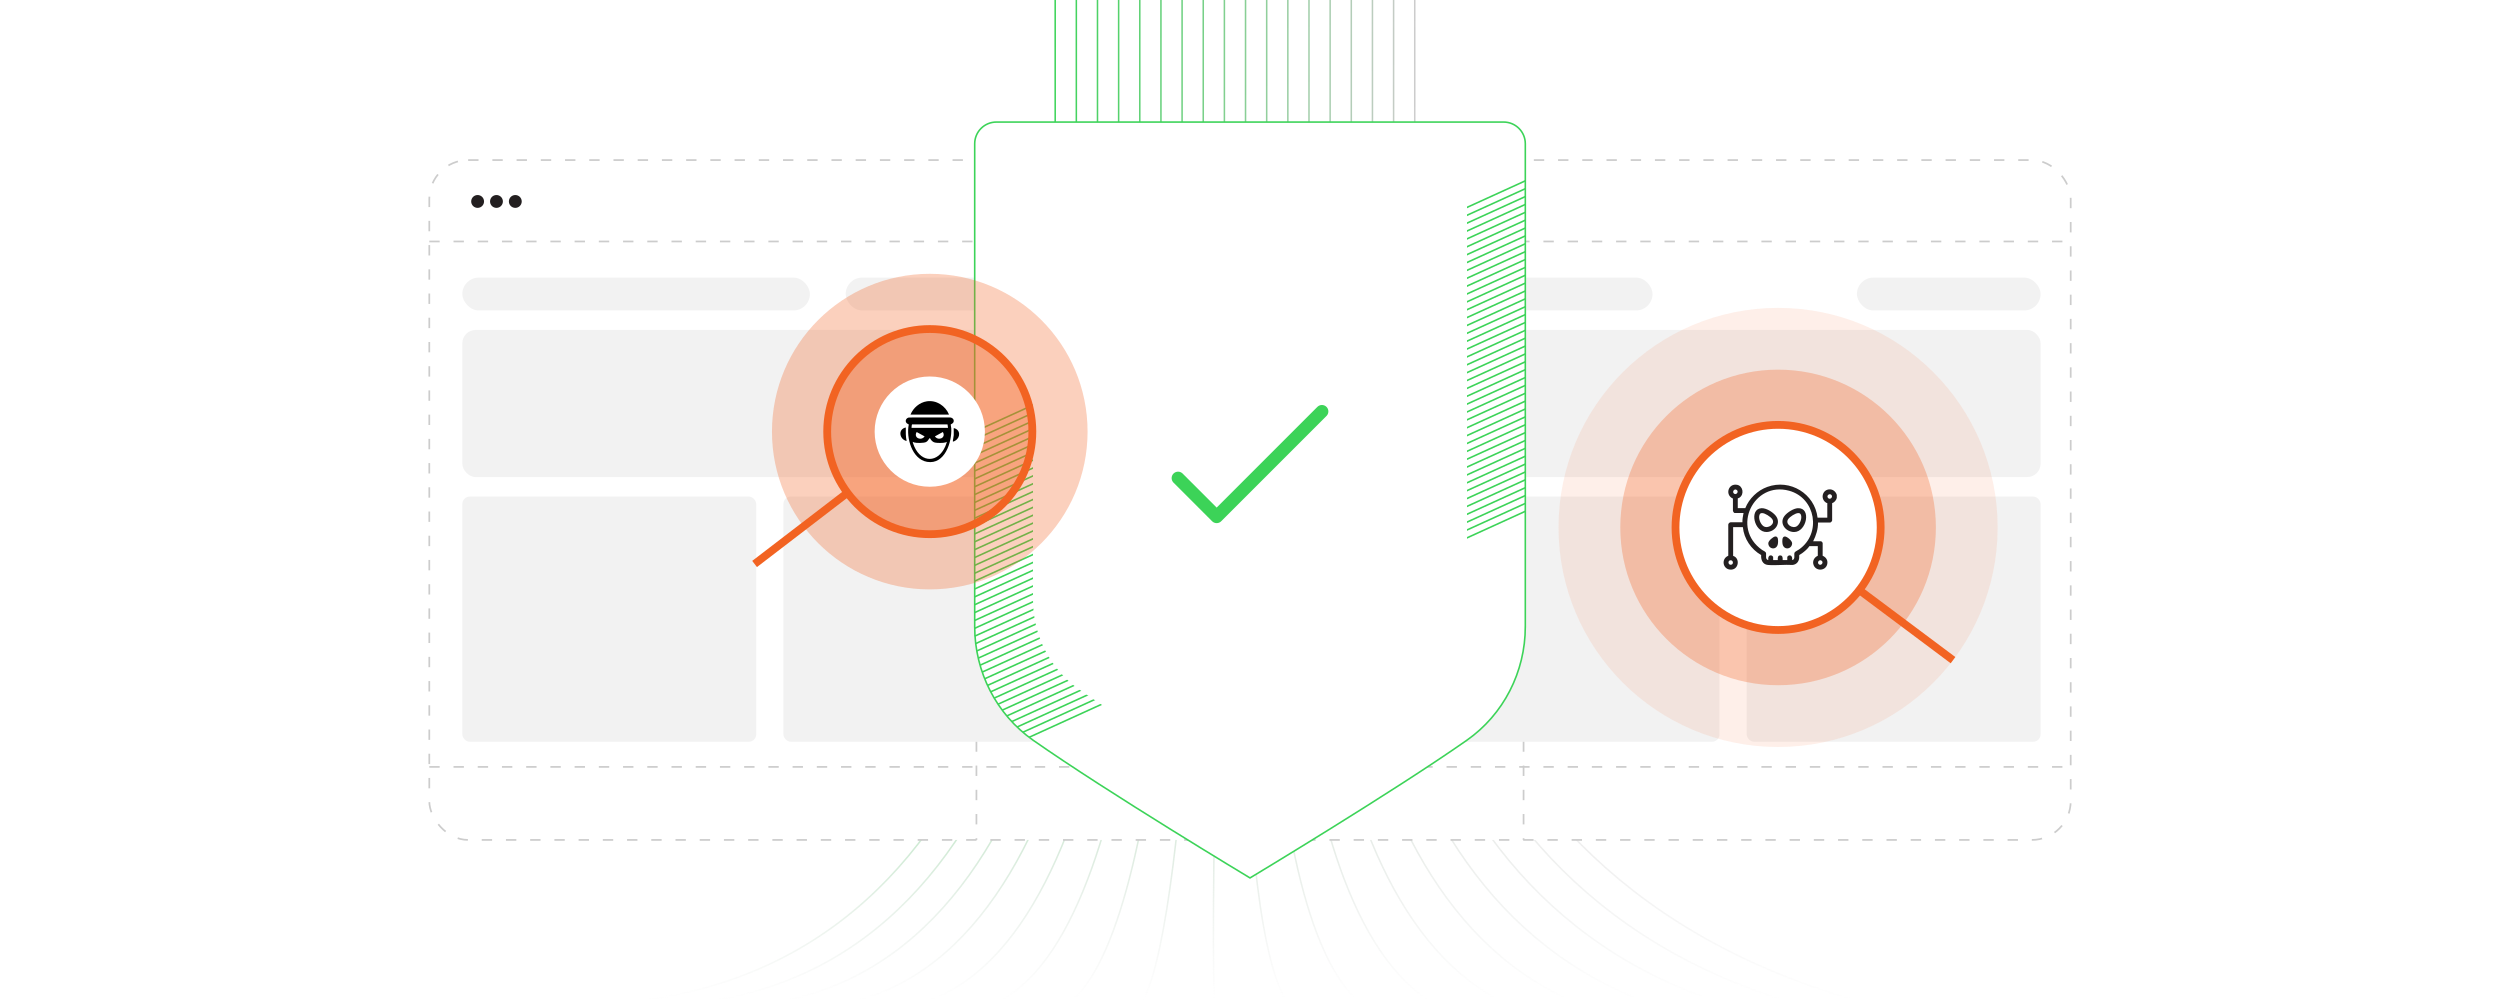 <?xml version="1.0" encoding="UTF-8"?><svg id="b" xmlns="http://www.w3.org/2000/svg" xmlns:xlink="http://www.w3.org/1999/xlink" viewBox="0 0 1000 400"><defs><linearGradient id="c" x1="340.289" y1="400.306" x2="340.289" y2="0" gradientUnits="userSpaceOnUse"><stop offset="0" stop-color="#ccc" stop-opacity="0"/><stop offset=".048" stop-color="#b6cdba" stop-opacity=".15"/><stop offset=".12" stop-color="#99cea3" stop-opacity=".348"/><stop offset=".199" stop-color="#80cf8f" stop-opacity=".524"/><stop offset=".284" stop-color="#6bd07e" stop-opacity=".672"/><stop offset=".375" stop-color="#59d170" stop-opacity=".793"/><stop offset=".476" stop-color="#4cd265" stop-opacity=".885"/><stop offset=".593" stop-color="#43d25d" stop-opacity=".951"/><stop offset=".738" stop-color="#3dd259" stop-opacity=".989"/><stop offset="1" stop-color="#3cd358"/></linearGradient><linearGradient id="d" x1="358.733" y1="400.304" x2="358.733" y2="0" gradientUnits="userSpaceOnUse"><stop offset="0" stop-color="#ccc" stop-opacity="0"/><stop offset=".045" stop-color="#b8ccbc" stop-opacity=".141"/><stop offset=".12" stop-color="#9dcea6" stop-opacity=".341"/><stop offset=".201" stop-color="#85cf93" stop-opacity=".519"/><stop offset=".287" stop-color="#71d083" stop-opacity=".668"/><stop offset=".38" stop-color="#60d175" stop-opacity=".79"/><stop offset=".482" stop-color="#53d26b" stop-opacity=".884"/><stop offset=".6" stop-color="#4ad264" stop-opacity=".95"/><stop offset=".745" stop-color="#45d260" stop-opacity=".989"/><stop offset="1" stop-color="#44d35f"/></linearGradient><linearGradient id="e" x1="377.176" y1="400.302" x2="377.176" y2="0" gradientUnits="userSpaceOnUse"><stop offset="0" stop-color="#ccc" stop-opacity="0"/><stop offset=".042" stop-color="#bbccbf" stop-opacity=".127"/><stop offset=".118" stop-color="#a2cdaa" stop-opacity=".33"/><stop offset=".201" stop-color="#8bcf97" stop-opacity=".511"/><stop offset=".288" stop-color="#77cf88" stop-opacity=".663"/><stop offset=".383" stop-color="#68d07b" stop-opacity=".786"/><stop offset=".487" stop-color="#5cd172" stop-opacity=".882"/><stop offset=".606" stop-color="#53d16b" stop-opacity=".949"/><stop offset=".751" stop-color="#4ed167" stop-opacity=".988"/><stop offset="1" stop-color="#4dd266"/></linearGradient><linearGradient id="f" x1="395.619" y1="400.297" x2="395.619" y2="0" gradientUnits="userSpaceOnUse"><stop offset="0" stop-color="#ccc" stop-opacity="0"/><stop offset=".039" stop-color="#beccc0" stop-opacity=".117"/><stop offset=".117" stop-color="#a5cdac" stop-opacity=".323"/><stop offset=".202" stop-color="#8fcf9b" stop-opacity=".505"/><stop offset=".291" stop-color="#7dcf8c" stop-opacity=".659"/><stop offset=".388" stop-color="#6ed080" stop-opacity=".784"/><stop offset=".493" stop-color="#63d177" stop-opacity=".88"/><stop offset=".612" stop-color="#5bd170" stop-opacity=".948"/><stop offset=".757" stop-color="#56d16d" stop-opacity=".988"/><stop offset="1" stop-color="#55d26c"/></linearGradient><linearGradient id="g" x1="414.058" y1="400.289" x2="414.058" y2="0" gradientUnits="userSpaceOnUse"><stop offset="0" stop-color="#ccc" stop-opacity="0"/><stop offset=".035" stop-color="#c0ccc2" stop-opacity=".103"/><stop offset=".115" stop-color="#a9cdb0" stop-opacity=".312"/><stop offset=".202" stop-color="#95ce9f" stop-opacity=".497"/><stop offset=".293" stop-color="#84cf91" stop-opacity=".653"/><stop offset=".391" stop-color="#76cf86" stop-opacity=".78"/><stop offset=".498" stop-color="#6bd07d" stop-opacity=".878"/><stop offset=".618" stop-color="#63d077" stop-opacity=".947"/><stop offset=".763" stop-color="#5fd074" stop-opacity=".988"/><stop offset="1" stop-color="#5ed173"/></linearGradient><linearGradient id="h" x1="432.492" y1="400.273" x2="432.492" y2="0" gradientUnits="userSpaceOnUse"><stop offset="0" stop-color="#ccc" stop-opacity="0"/><stop offset=".032" stop-color="#c2ccc4" stop-opacity=".092"/><stop offset=".114" stop-color="#adcdb3" stop-opacity=".304"/><stop offset=".202" stop-color="#99cea3" stop-opacity=".491"/><stop offset=".295" stop-color="#89cf96" stop-opacity=".649"/><stop offset=".395" stop-color="#7ccf8c" stop-opacity=".777"/><stop offset=".503" stop-color="#72d084" stop-opacity=".876"/><stop offset=".624" stop-color="#6bd07e" stop-opacity=".947"/><stop offset=".769" stop-color="#67d07b" stop-opacity=".988"/><stop offset="1" stop-color="#66d17a"/></linearGradient><linearGradient id="i" x1="450.916" y1="400.234" x2="450.916" y2="0" gradientUnits="userSpaceOnUse"><stop offset="0" stop-color="#ccc" stop-opacity="0"/><stop offset=".029" stop-color="#c4ccc5" stop-opacity=".081"/><stop offset=".113" stop-color="#b0cdb5" stop-opacity=".295"/><stop offset=".203" stop-color="#9ecea7" stop-opacity=".485"/><stop offset=".298" stop-color="#90cf9b" stop-opacity=".645"/><stop offset=".399" stop-color="#83cf91" stop-opacity=".775"/><stop offset=".508" stop-color="#7ad08a" stop-opacity=".875"/><stop offset=".63" stop-color="#74d085" stop-opacity=".946"/><stop offset=".775" stop-color="#70d081" stop-opacity=".987"/><stop offset="1" stop-color="#6fd181"/></linearGradient><linearGradient id="j" x1="469.332" y1="400.144" x2="469.332" y2="0" gradientUnits="userSpaceOnUse"><stop offset="0" stop-color="#ccc" stop-opacity="0"/><stop offset=".024" stop-color="#c6ccc7" stop-opacity=".066"/><stop offset=".11" stop-color="#b3cdb8" stop-opacity=".284"/><stop offset=".202" stop-color="#a3cdab" stop-opacity=".476"/><stop offset=".299" stop-color="#95cea0" stop-opacity=".639"/><stop offset=".402" stop-color="#8acf97" stop-opacity=".771"/><stop offset=".513" stop-color="#81cf90" stop-opacity=".873"/><stop offset=".636" stop-color="#7bcf8b" stop-opacity=".945"/><stop offset=".78" stop-color="#78cf88" stop-opacity=".987"/><stop offset="1" stop-color="#77d088"/></linearGradient><linearGradient id="k" x1="487.559" y1="400.016" x2="487.559" y2="0" gradientUnits="userSpaceOnUse"><stop offset="0" stop-color="#ccc" stop-opacity="0"/><stop offset=".02" stop-color="#c7ccc8" stop-opacity=".055"/><stop offset=".108" stop-color="#b7cdbb" stop-opacity=".275"/><stop offset=".202" stop-color="#a8cdaf" stop-opacity=".47"/><stop offset=".301" stop-color="#9bcea5" stop-opacity=".634"/><stop offset=".405" stop-color="#91cf9d" stop-opacity=".768"/><stop offset=".517" stop-color="#89cf96" stop-opacity=".871"/><stop offset=".641" stop-color="#84cf92" stop-opacity=".944"/><stop offset=".786" stop-color="#81cf8f" stop-opacity=".987"/><stop offset="1" stop-color="#80d08f"/></linearGradient><linearGradient id="l" x1="505.649" y1="400.154" x2="505.649" y2="0" gradientUnits="userSpaceOnUse"><stop offset="0" stop-color="#ccc" stop-opacity="0"/><stop offset=".014" stop-color="#c9ccc9" stop-opacity=".039"/><stop offset=".105" stop-color="#baccbd" stop-opacity=".262"/><stop offset=".201" stop-color="#accdb2" stop-opacity=".46"/><stop offset=".301" stop-color="#a1cda9" stop-opacity=".627"/><stop offset=".408" stop-color="#98cea2" stop-opacity=".763"/><stop offset=".521" stop-color="#90ce9c" stop-opacity=".868"/><stop offset=".646" stop-color="#8bce98" stop-opacity=".943"/><stop offset=".791" stop-color="#88ce95" stop-opacity=".987"/><stop offset="1" stop-color="#88cf95"/></linearGradient><linearGradient id="m" x1="524.28" y1="400.224" x2="524.28" y2="0" gradientUnits="userSpaceOnUse"><stop offset="0" stop-color="#ccc" stop-opacity="0"/><stop offset=".01" stop-color="#caccca" stop-opacity=".026"/><stop offset=".102" stop-color="#bdccbf" stop-opacity=".253"/><stop offset=".201" stop-color="#b1cdb6" stop-opacity=".454"/><stop offset=".303" stop-color="#a7cdae" stop-opacity=".623"/><stop offset=".411" stop-color="#9fcea7" stop-opacity=".76"/><stop offset=".526" stop-color="#98cea2" stop-opacity=".867"/><stop offset=".652" stop-color="#94ce9e" stop-opacity=".942"/><stop offset=".796" stop-color="#91ce9c" stop-opacity=".986"/><stop offset="1" stop-color="#91cf9c"/></linearGradient><linearGradient id="n" x1="542.78" y1="400.256" x2="542.78" y2="0" gradientUnits="userSpaceOnUse"><stop offset="0" stop-color="#ccc" stop-opacity="0"/><stop offset=".004" stop-color="#cbcccb" stop-opacity=".012"/><stop offset=".099" stop-color="#bfccc2" stop-opacity=".242"/><stop offset=".199" stop-color="#b5ccb9" stop-opacity=".444"/><stop offset=".303" stop-color="#accdb2" stop-opacity=".616"/><stop offset=".413" stop-color="#a5cdad" stop-opacity=".756"/><stop offset=".53" stop-color="#9fcda8" stop-opacity=".864"/><stop offset=".656" stop-color="#9ccda5" stop-opacity=".941"/><stop offset=".8" stop-color="#99cda3" stop-opacity=".986"/><stop offset="1" stop-color="#99cea3"/></linearGradient><linearGradient id="o" x1="561.248" y1="400.272" x2="561.248" y2="0" gradientUnits="userSpaceOnUse"><stop offset="0" stop-color="#ccc" stop-opacity="0"/><stop offset=".098" stop-color="#c2ccc4" stop-opacity=".234"/><stop offset=".198" stop-color="#b9ccbd" stop-opacity=".436"/><stop offset=".305" stop-color="#b2cdb7" stop-opacity=".611"/><stop offset=".416" stop-color="#accdb2" stop-opacity=".752"/><stop offset=".534" stop-color="#a7cdae" stop-opacity=".862"/><stop offset=".661" stop-color="#a4cdac" stop-opacity=".94"/><stop offset=".805" stop-color="#a2cdaa" stop-opacity=".986"/><stop offset="1" stop-color="#a2ceaa"/></linearGradient><linearGradient id="p" x1="579.704" y1="400.282" x2="579.704" y2="0" gradientUnits="userSpaceOnUse"><stop offset="0" stop-color="#ccc" stop-opacity="0"/><stop offset=".095" stop-color="#c4ccc5" stop-opacity=".224"/><stop offset=".198" stop-color="#bdccc0" stop-opacity=".429"/><stop offset=".306" stop-color="#b7cdbb" stop-opacity=".605"/><stop offset=".419" stop-color="#b2cdb7" stop-opacity=".749"/><stop offset=".538" stop-color="#aecdb4" stop-opacity=".86"/><stop offset=".666" stop-color="#accdb2" stop-opacity=".939"/><stop offset=".81" stop-color="#aacdb1" stop-opacity=".985"/><stop offset="1" stop-color="#aaceb1"/></linearGradient><linearGradient id="q" x1="598.155" y1="400.288" x2="598.155" y2="0" gradientUnits="userSpaceOnUse"><stop offset="0" stop-color="#ccc" stop-opacity="0"/><stop offset=".09" stop-color="#c6ccc7" stop-opacity=".21"/><stop offset=".195" stop-color="#c1ccc3" stop-opacity=".418"/><stop offset=".306" stop-color="#bdccc0" stop-opacity=".598"/><stop offset=".421" stop-color="#b9ccbd" stop-opacity=".744"/><stop offset=".541" stop-color="#b6ccba" stop-opacity=".857"/><stop offset=".671" stop-color="#b4ccb9" stop-opacity=".938"/><stop offset=".814" stop-color="#b3ccb8" stop-opacity=".985"/><stop offset="1" stop-color="#b3cdb8"/></linearGradient><linearGradient id="r" x1="616.604" y1="400.292" x2="616.604" y2="0" gradientUnits="userSpaceOnUse"><stop offset="0" stop-color="#ccc" stop-opacity="0"/><stop offset=".086" stop-color="#c8ccc9" stop-opacity=".199"/><stop offset=".194" stop-color="#c5ccc6" stop-opacity=".41"/><stop offset=".306" stop-color="#c1ccc3" stop-opacity=".592"/><stop offset=".423" stop-color="#bfccc1" stop-opacity=".74"/><stop offset=".545" stop-color="#bdccc0" stop-opacity=".855"/><stop offset=".675" stop-color="#bcccbe" stop-opacity=".936"/><stop offset=".818" stop-color="#bbccbe" stop-opacity=".985"/><stop offset="1" stop-color="#bbcdbe"/></linearGradient><linearGradient id="s" x1="635.051" y1="400.294" x2="635.051" y2="0" gradientUnits="userSpaceOnUse"><stop offset="0" stop-color="#ccc" stop-opacity="0"/><stop offset=".081" stop-color="#caccca" stop-opacity=".184"/><stop offset=".191" stop-color="#c8ccc9" stop-opacity=".399"/><stop offset=".305" stop-color="#c7ccc7" stop-opacity=".584"/><stop offset=".424" stop-color="#c6ccc6" stop-opacity=".735"/><stop offset=".548" stop-color="#c5ccc6" stop-opacity=".852"/><stop offset=".679" stop-color="#c4ccc5" stop-opacity=".935"/><stop offset=".822" stop-color="#c4ccc5" stop-opacity=".984"/><stop offset="1" stop-color="#c4ccc5"/></linearGradient><linearGradient id="t" x1="653.497" y1="400.296" x2="653.497" y2="0" gradientUnits="userSpaceOnUse"><stop offset="0" stop-color="#ccc" stop-opacity="0"/><stop offset=".077" stop-color="#ccc" stop-opacity=".172"/><stop offset=".189" stop-color="#ccc" stop-opacity=".39"/><stop offset=".306" stop-color="#ccc" stop-opacity=".578"/><stop offset=".426" stop-color="#ccc" stop-opacity=".731"/><stop offset=".552" stop-color="#ccc" stop-opacity=".85"/><stop offset=".683" stop-color="#ccc" stop-opacity=".934"/><stop offset=".826" stop-color="#ccc" stop-opacity=".984"/><stop offset="1" stop-color="#ccc"/></linearGradient><filter id="u" x="370.486" y="29.232" width="259.68" height="341.76" filterUnits="userSpaceOnUse"><feOffset dx="0" dy="0"/><feGaussianBlur result="v" stdDeviation="6.438"/><feFlood flood-color="#919191" flood-opacity=".3"/><feComposite in2="v" operator="in"/><feComposite in="SourceGraphic"/></filter><filter id="w" x="405.115" y="66.74" width="190.08" height="260.64" filterUnits="userSpaceOnUse"><feOffset dx="0" dy="0"/><feGaussianBlur result="x" stdDeviation="2.575"/><feFlood flood-color="#919191" flood-opacity=".3"/><feComposite in2="x" operator="in"/><feComposite in="SourceGraphic"/></filter><filter id="y" x="432.823" y="105.009" width="134.4" height="184.32" filterUnits="userSpaceOnUse"><feOffset dx="0" dy="0"/><feGaussianBlur result="z" stdDeviation="1.819"/><feFlood flood-color="#919191" flood-opacity=".3"/><feComposite in2="z" operator="in"/><feComposite in="SourceGraphic"/></filter></defs><path d="M422.075,0v153.51s4.896,223.348-163.853,246.49" fill="none" stroke="url(#c)" stroke-miterlimit="10" stroke-width=".617"/><path d="M430.535,0v153.51s3.534,221.407-143.869,246.49" fill="none" stroke="url(#d)" stroke-miterlimit="10" stroke-width=".617"/><path d="M438.995,0v153.51s2.172,219.466-123.885,246.49" fill="none" stroke="url(#e)" stroke-miterlimit="10" stroke-width=".617"/><path d="M447.455,0v153.51s.811,217.525-103.9,246.49" fill="none" stroke="url(#f)" stroke-miterlimit="10" stroke-width=".617"/><path d="M455.916,0v153.51s-.551,215.583-83.916,246.49" fill="none" stroke="url(#g)" stroke-miterlimit="10" stroke-width=".617"/><path d="M464.376,0v153.51s-1.913,213.642-63.931,246.49" fill="none" stroke="url(#h)" stroke-miterlimit="10" stroke-width=".617"/><path d="M472.836,0v153.51s-3.274,211.701-43.947,246.49" fill="none" stroke="url(#i)" stroke-miterlimit="10" stroke-width=".617"/><path d="M481.296,0v153.51s-4.636,209.76-23.963,246.49" fill="none" stroke="url(#j)" stroke-miterlimit="10" stroke-width=".617"/><path d="M489.756,0v153.51s-5.998,207.818-3.978,246.49" fill="none" stroke="url(#k)" stroke-miterlimit="10" stroke-width=".617"/><path d="M498.216,0v153.51s-7.36,205.877,16.006,246.49" fill="none" stroke="url(#l)" stroke-miterlimit="10" stroke-width=".617"/><path d="M506.676,0v153.51s-8.721,203.936,35.99,246.49" fill="none" stroke="url(#m)" stroke-miterlimit="10" stroke-width=".617"/><path d="M515.136,0v153.51s-10.083,201.994,55.975,246.49" fill="none" stroke="url(#n)" stroke-miterlimit="10" stroke-width=".617"/><path d="M523.596,0v153.51s-11.445,200.053,75.959,246.49" fill="none" stroke="url(#o)" stroke-miterlimit="10" stroke-width=".617"/><path d="M532.057,0v153.51s-12.806,198.112,95.944,246.49" fill="none" stroke="url(#p)" stroke-miterlimit="10" stroke-width=".617"/><path d="M540.517,0v153.51s-14.168,196.171,115.928,246.49" fill="none" stroke="url(#q)" stroke-miterlimit="10" stroke-width=".617"/><path d="M548.977,0v153.51s-15.53,194.229,135.912,246.49" fill="none" stroke="url(#r)" stroke-miterlimit="10" stroke-width=".617"/><path d="M557.437,0v153.51s-16.892,192.288,155.897,246.49" fill="none" stroke="url(#s)" stroke-miterlimit="10" stroke-width=".617"/><path d="M565.897,0v153.51s-18.253,190.347,175.881,246.49" fill="none" stroke="url(#t)" stroke-miterlimit="10" stroke-width=".617"/><rect x="171.717" y="64.031" width="656.566" height="271.937" rx="15.542" ry="15.542" fill="#fff" stroke="#ccc" stroke-dasharray="4.152 5.536" stroke-miterlimit="10" stroke-width=".692"/><line x1="171.717" y1="306.759" x2="828.283" y2="306.759" fill="none" stroke="#ccc" stroke-dasharray="4.152 5.536" stroke-miterlimit="10" stroke-width=".692"/><line x1="609.428" y1="64.031" x2="609.428" y2="335.969" fill="none" stroke="#ccc" stroke-dasharray="4.152 5.536" stroke-miterlimit="10" stroke-width=".692"/><line x1="500" y1="64.031" x2="500" y2="335.969" fill="none" stroke="#ccc" stroke-dasharray="4.152 5.536" stroke-miterlimit="10" stroke-width=".692"/><line x1="390.572" y1="64.031" x2="390.572" y2="335.969" fill="none" stroke="#ccc" stroke-dasharray="4.152 5.536" stroke-miterlimit="10" stroke-width=".692"/><rect x="338.282" y="111.043" width="139.03" height="13.127" rx="6.564" ry="6.564" fill="#f2f2f2"/><circle cx="191.047" cy="80.58" r="2.57" fill="#231f20"/><circle cx="198.585" cy="80.58" r="2.57" fill="#231f20"/><circle cx="206.123" cy="80.58" r="2.57" fill="#231f20"/><rect x="521.981" y="111.043" width="139.03" height="13.127" rx="6.564" ry="6.564" fill="#f2f2f2"/><line x1="171.717" y1="96.59" x2="828.283" y2="96.59" fill="none" stroke="#ccc" stroke-dasharray="4.152 5.536" stroke-miterlimit="10" stroke-width=".692"/><rect x="184.931" y="131.973" width="631.304" height="58.85" rx="5.35" ry="5.35" fill="#f2f2f2"/><rect x="184.931" y="198.626" width="117.562" height="98.08" rx="2.98" ry="2.98" fill="#f2f2f2"/><rect x="313.366" y="198.626" width="117.562" height="98.08" rx="2.98" ry="2.98" fill="#f2f2f2"/><rect x="462.991" y="198.626" width="127.26" height="98.08" rx="3.101" ry="3.101" fill="#f2f2f2"/><rect x="570.237" y="198.626" width="117.562" height="98.08" rx="2.98" ry="2.98" fill="#f2f2f2"/><rect x="698.673" y="198.626" width="117.562" height="98.08" rx="2.98" ry="2.98" fill="#f2f2f2"/><path d="M610.122,250.661c0,18.058-8.649,35.12-23.442,45.477-29.765,20.84-86.68,55.038-86.68,55.038h-0s-56.915-34.197-86.68-55.038c-14.793-10.357-23.442-27.419-23.442-45.477V56.076c0-4.005,3.247-7.252,7.252-7.252h205.74c4.005,0,7.252,3.247,7.252,7.252v194.585Z" fill="#fff" filter="url(#u)"/><line x1="389.878" y1="172.645" x2="610.122" y2="72.333" fill="none" stroke="#3cd358" stroke-miterlimit="10" stroke-width=".644"/><line x1="389.878" y1="175.792" x2="610.122" y2="75.48" fill="none" stroke="#3cd358" stroke-miterlimit="10" stroke-width=".644"/><line x1="389.878" y1="178.939" x2="610.122" y2="78.627" fill="none" stroke="#3cd358" stroke-miterlimit="10" stroke-width=".644"/><line x1="389.878" y1="182.086" x2="610.122" y2="81.774" fill="none" stroke="#3cd358" stroke-miterlimit="10" stroke-width=".644"/><line x1="389.878" y1="185.233" x2="610.122" y2="84.921" fill="none" stroke="#3cd358" stroke-miterlimit="10" stroke-width=".644"/><line x1="389.878" y1="188.381" x2="610.122" y2="88.068" fill="none" stroke="#3cd358" stroke-miterlimit="10" stroke-width=".644"/><line x1="389.878" y1="191.528" x2="610.122" y2="91.215" fill="none" stroke="#3cd358" stroke-miterlimit="10" stroke-width=".644"/><line x1="389.878" y1="194.675" x2="610.122" y2="94.362" fill="none" stroke="#3cd358" stroke-miterlimit="10" stroke-width=".644"/><line x1="389.878" y1="197.822" x2="610.122" y2="97.509" fill="none" stroke="#3cd358" stroke-miterlimit="10" stroke-width=".644"/><line x1="389.878" y1="200.969" x2="610.122" y2="100.656" fill="none" stroke="#3cd358" stroke-miterlimit="10" stroke-width=".644"/><line x1="389.878" y1="204.116" x2="610.122" y2="103.803" fill="none" stroke="#3cd358" stroke-miterlimit="10" stroke-width=".644"/><line x1="389.878" y1="207.263" x2="610.122" y2="106.951" fill="none" stroke="#3cd358" stroke-miterlimit="10" stroke-width=".644"/><line x1="389.878" y1="210.41" x2="610.122" y2="110.098" fill="none" stroke="#3cd358" stroke-miterlimit="10" stroke-width=".644"/><line x1="389.878" y1="213.557" x2="610.122" y2="113.245" fill="none" stroke="#3cd358" stroke-miterlimit="10" stroke-width=".644"/><line x1="389.878" y1="216.704" x2="610.122" y2="116.392" fill="none" stroke="#3cd358" stroke-miterlimit="10" stroke-width=".644"/><line x1="389.878" y1="219.851" x2="610.122" y2="119.539" fill="none" stroke="#3cd358" stroke-miterlimit="10" stroke-width=".644"/><line x1="389.878" y1="222.999" x2="610.122" y2="122.686" fill="none" stroke="#3cd358" stroke-miterlimit="10" stroke-width=".644"/><line x1="389.878" y1="226.146" x2="610.122" y2="125.833" fill="none" stroke="#3cd358" stroke-miterlimit="10" stroke-width=".644"/><line x1="389.878" y1="229.293" x2="610.122" y2="128.98" fill="none" stroke="#3cd358" stroke-miterlimit="10" stroke-width=".644"/><line x1="389.878" y1="232.44" x2="610.122" y2="132.127" fill="none" stroke="#3cd358" stroke-miterlimit="10" stroke-width=".644"/><line x1="389.878" y1="235.587" x2="610.122" y2="135.274" fill="none" stroke="#3cd358" stroke-miterlimit="10" stroke-width=".644"/><line x1="389.878" y1="238.734" x2="610.122" y2="138.422" fill="none" stroke="#3cd358" stroke-miterlimit="10" stroke-width=".644"/><line x1="389.878" y1="241.881" x2="610.122" y2="141.569" fill="none" stroke="#3cd358" stroke-miterlimit="10" stroke-width=".644"/><line x1="389.878" y1="245.028" x2="610.122" y2="144.716" fill="none" stroke="#3cd358" stroke-miterlimit="10" stroke-width=".644"/><line x1="389.878" y1="248.175" x2="610.122" y2="147.863" fill="none" stroke="#3cd358" stroke-miterlimit="10" stroke-width=".644"/><line x1="389.878" y1="251.322" x2="610.122" y2="151.01" fill="none" stroke="#3cd358" stroke-miterlimit="10" stroke-width=".644"/><line x1="389.878" y1="254.469" x2="610.122" y2="154.157" fill="none" stroke="#3cd358" stroke-miterlimit="10" stroke-width=".644"/><line x1="610.126" y1="157.298" x2="390.273" y2="257.433" fill="none" stroke="#3cd358" stroke-miterlimit="10" stroke-width=".644"/><line x1="610.126" y1="160.452" x2="390.724" y2="260.381" fill="none" stroke="#3cd358" stroke-miterlimit="10" stroke-width=".644"/><line x1="610.126" y1="163.594" x2="391.303" y2="263.252" fill="none" stroke="#3cd358" stroke-miterlimit="10" stroke-width=".644"/><line x1="610.126" y1="166.749" x2="392.024" y2="266.085" fill="none" stroke="#3cd358" stroke-miterlimit="10" stroke-width=".644"/><line x1="610.126" y1="169.89" x2="392.874" y2="268.841" fill="none" stroke="#3cd358" stroke-miterlimit="10" stroke-width=".644"/><line x1="610.126" y1="173.045" x2="393.878" y2="271.519" fill="none" stroke="#3cd358" stroke-miterlimit="10" stroke-width=".644"/><line x1="610.126" y1="176.187" x2="395.024" y2="274.158" fill="none" stroke="#3cd358" stroke-miterlimit="10" stroke-width=".644"/><line x1="610.126" y1="179.328" x2="396.286" y2="276.72" fill="none" stroke="#3cd358" stroke-miterlimit="10" stroke-width=".644"/><line x1="610.126" y1="182.483" x2="397.676" y2="279.244" fill="none" stroke="#3cd358" stroke-miterlimit="10" stroke-width=".644"/><line x1="610.126" y1="185.625" x2="399.221" y2="281.678" fill="none" stroke="#3cd358" stroke-miterlimit="10" stroke-width=".644"/><line x1="610.126" y1="188.779" x2="400.895" y2="284.06" fill="none" stroke="#3cd358" stroke-miterlimit="10" stroke-width=".644"/><line x1="610.126" y1="191.921" x2="402.724" y2="286.377" fill="none" stroke="#3cd358" stroke-miterlimit="10" stroke-width=".644"/><line x1="610.126" y1="195.075" x2="404.707" y2="288.63" fill="none" stroke="#3cd358" stroke-miterlimit="10" stroke-width=".644"/><line x1="610.126" y1="198.217" x2="406.831" y2="290.807" fill="none" stroke="#3cd358" stroke-miterlimit="10" stroke-width=".644"/><line x1="610.126" y1="201.359" x2="409.149" y2="292.892" fill="none" stroke="#3cd358" stroke-miterlimit="10" stroke-width=".644"/><line x1="610.126" y1="204.513" x2="411.647" y2="294.914" fill="none" stroke="#3cd358" stroke-miterlimit="10" stroke-width=".644"/><path d="M586.797,239.93c0,14.233-6.817,27.681-18.476,35.844-23.46,16.426-68.32,43.38-68.32,43.38h-0s-44.86-26.954-68.32-43.38c-11.659-8.163-18.476-21.611-18.476-35.844V82.293c0-4.116,3.337-7.453,7.453-7.453h158.686c4.116,0,7.453,3.337,7.453,7.453v157.638Z" fill="#fff" filter="url(#w)"/><path d="M561.305,227.321c0,10.053-4.815,19.552-13.05,25.317-16.57,11.602-48.255,30.64-48.255,30.64h-0s-31.685-19.038-48.255-30.64c-8.235-5.766-13.05-15.264-13.05-25.317v-108.427c0-4.517,3.662-8.178,8.178-8.178h106.254c4.517,0,8.178,3.662,8.178,8.178v108.427Z" fill="#fff" filter="url(#y)"/><path d="M610.122,250.661c0,18.058-8.649,35.12-23.442,45.477-29.765,20.84-86.68,55.038-86.68,55.038h-0s-56.915-34.197-86.68-55.038c-14.793-10.357-23.442-27.419-23.442-45.477V57.502c0-4.793,3.885-8.679,8.679-8.679h202.887c4.793,0,8.679,3.885,8.679,8.679v193.159Z" fill="none" stroke="#3cd358" stroke-miterlimit="10" stroke-width=".644"/><rect x="184.931" y="111.043" width="139.03" height="13.127" rx="6.564" ry="6.564" fill="#f2f2f2"/><rect x="742.769" y="111.043" width="73.466" height="13.127" rx="6.564" ry="6.564" fill="#f2f2f2"/><polyline points="471.228 191.241 486.665 206.678 528.772 164.571" fill="none" stroke="#3cd358" stroke-linecap="round" stroke-linejoin="round" stroke-width="5.15"/><circle cx="711.235" cy="210.976" r="87.826" fill="#f26322" opacity=".1"/><circle cx="711.235" cy="210.976" r="63.121" fill="#f26322" opacity=".3"/><circle cx="711.235" cy="210.976" r="41.03" fill="#f26322" opacity=".4"/><circle cx="711.235" cy="210.976" r="20.112" fill="#f26322" opacity=".6"/><circle cx="711.235" cy="210.976" r="41.03" fill="#fff"/><circle cx="711.235" cy="210.976" r="41.03" fill="none" stroke="#f26322" stroke-miterlimit="10" stroke-width="3.123"/><path d="M734.719,199.187c-.283.942-.916,1.749-1.862,2.087v6.881c.008.292-.505.846-.746.846h-4.907c.047,2.648-.777,5.181-1.945,7.516h3.227c.096,0,.641.54.579.748l-.007,5.029c1.438.642,2.216,1.91,1.803,3.494-.674,2.586-4.396,2.792-5.398.296-.624-1.555.171-3.131,1.653-3.775v-3.846h-3.36c-.722,1.09-1.836,2.02-2.89,2.813-.181.137-1.124.682-1.159.741-.071.122-.002.904-.03,1.165-.163,1.538-1.111,2.632-2.682,2.8-3.175-.211-6.686.269-9.821,0-2.11-.181-2.867-2.07-2.712-3.964-4.004-2.281-6.886-6.537-7.32-11.158h-3.89v11.494c2.746.858,2.325,5.13-.496,5.472-3.515.427-4.615-4.195-1.446-5.531l-.006-12.454c.003-.425.537-.926.931-.926h4.73c-.041-1.257.218-2.489.442-3.713h-3.581c-.249,0-.671-.666-.655-.936l-.004-4.84c-3.266-1.418-1.899-6.179,1.68-5.501,2.348.445,2.965,3.813.91,5.162-.146.096-.649.244-.649.28v3.89h3.006c1.538-3.861,4.889-7.077,8.796-8.49,9.137-3.304,18.973,2.714,20.116,12.292h3.89v-5.835c0-.013-.174.003-.263-.042-2.536-1.283-1.927-5.069.86-5.417,1.51-.189,2.768.782,3.205,2.188v1.238ZM693.544,197.391c.893.827,2.126-.647,1.168-1.389-.931-.721-1.966.649-1.168,1.389ZM709.255,222.75c.081.323-.059.92,0,1.282h1.857c-.06-.803-.056-1.897,1.018-1.864,1.002.03.978,1.113.928,1.864h1.857v-1.282c0-.071.41-.483.535-.526,1.209-.415,1.561.865,1.411,1.808,1.498-.248.522-2.293,1.02-3.09.213-.34,1.328-.876,1.748-1.17,9.057-6.349,6.666-20.568-3.987-23.477-14.215-3.882-23.328,14.945-10.782,23.691.53.369,1.484.627,1.569,1.349.108.917-.399,2.457.882,2.698-.15-.943.202-2.222,1.411-1.808.13.045.508.421.535.526ZM732.569,197.976c-.742-.801-2.111.244-1.389,1.168.785,1.004,2.187-.306,1.389-1.168ZM691.991,224.143c-1.006.262-.697,2.055.576,1.723,1.006-.262.697-2.055-.576-1.723ZM727.496,225.685c.893.827,2.126-.647,1.168-1.389-.931-.721-1.966.649-1.168,1.389Z" fill="#231f20"/><path d="M704.551,203.279c1.878-.129,4.507,1.518,5.678,2.935,2.397,2.901-.088,6.455-3.496,6.588-5.074.197-7.172-9.18-2.183-9.523ZM704.804,205.233c-.633.019-.884.288-1.059.867-.407,1.347.471,3.554,1.625,4.355,1.789,1.242,4.956-.844,3.479-2.86-.677-.924-2.879-2.396-4.045-2.361Z" fill="#231f20"/><path d="M719.14,203.28c5.512-.299,3.562,9.57-1.532,9.53-3.39-.026-6.111-3.567-3.754-6.504,1.086-1.353,3.534-2.932,5.286-3.027ZM719.305,205.233c-1.158.006-3.311,1.44-3.986,2.361-1.477,2.017,1.69,4.103,3.479,2.86,1.154-.801,2.031-3.008,1.625-4.355-.183-.606-.459-.87-1.118-.867Z" fill="#231f20"/><path d="M710.115,214.591c1.27-.116,1.154,1.758,1.088,2.592-.242,3.068-3.796,2.678-3.887.16-.036-.993,1.921-2.672,2.799-2.752Z" fill="#231f20"/><path d="M713.92,214.593c.891-.047,2.969,1.741,2.932,2.751-.091,2.518-3.645,2.908-3.887-.16-.066-.83-.19-2.53.955-2.591Z" fill="#231f20"/><line x1="743.714" y1="236.034" x2="781.206" y2="264.064" fill="none" stroke="#f26322" stroke-miterlimit="10" stroke-width="3.123"/><circle cx="371.909" cy="172.645" r="63.121" fill="#f26322" opacity=".3"/><circle cx="371.909" cy="172.645" r="41.03" fill="#f26322" opacity=".4"/><circle cx="371.909" cy="172.645" r="20.112" fill="#f26322" opacity=".6"/><circle cx="371.909" cy="172.645" r="22.052" fill="#fff"/><circle cx="371.909" cy="172.645" r="41.03" fill="none" stroke="#f26322" stroke-miterlimit="10" stroke-width="3.123"/><line x1="338.981" y1="197.109" x2="301.832" y2="225.593" fill="none" stroke="#f26322" stroke-miterlimit="10" stroke-width="3.123"/><path d="M363.608,167.001l16.369-.024c1.014.057,1.827.858,1.409,1.907-.22.551-1.079.801-1.098.917-.034.2.204,1.22.222,1.559.285,5.489-2.597,14.604-9.689,13.376-6.044-1.046-8.421-9.711-7.303-14.935-.267-.256-.609-.276-.873-.569-.796-.882-.122-2.095.963-2.231ZM364.611,171.158h14.585l-.172-1.384-14.198-.014c-.115.031-.229,1.192-.214,1.398ZM366.67,172.807c-1.394,2.348,1.827,3.696,3.18,1.75l-3.18-1.75ZM377.138,172.807l-3.18,1.75c1.353,1.946,4.574.597,3.18-1.75ZM371.984,175.256c-.056-.046-.115-.005-.169.052-.489.514-.64,1.141-1.413,1.519-.873.428-3.853.452-4.77.152-.171-.056-.345-.14-.489-.248-.224-.072.544,1.811.601,1.939,2.937,6.58,9.423,6.493,12.343-.058.056-.126.797-1.952.577-1.881-.144.109-.318.193-.489.248-.807.264-3.313.249-4.157.054-.706-.163-1.116-.509-1.574-1.048-.108-.128-.417-.696-.459-.73Z"/><path d="M379.606,165.832h-15.405c1.101-2.701,3.612-4.86,6.536-5.304,3.832-.581,7.44,1.818,8.868,5.304Z"/><path d="M381.491,171.24c2.651.526,2.865,3.587.68,4.983-.206.132-1.081.699-1.039.197.064-.753.316-1.562.362-2.349.054-.924-.047-1.901-.003-2.83Z"/><path d="M362.316,170.995c-.018,1.816-.052,3.624.328,5.407-2.889-.642-3.589-4.715-.328-5.407Z"/></svg>